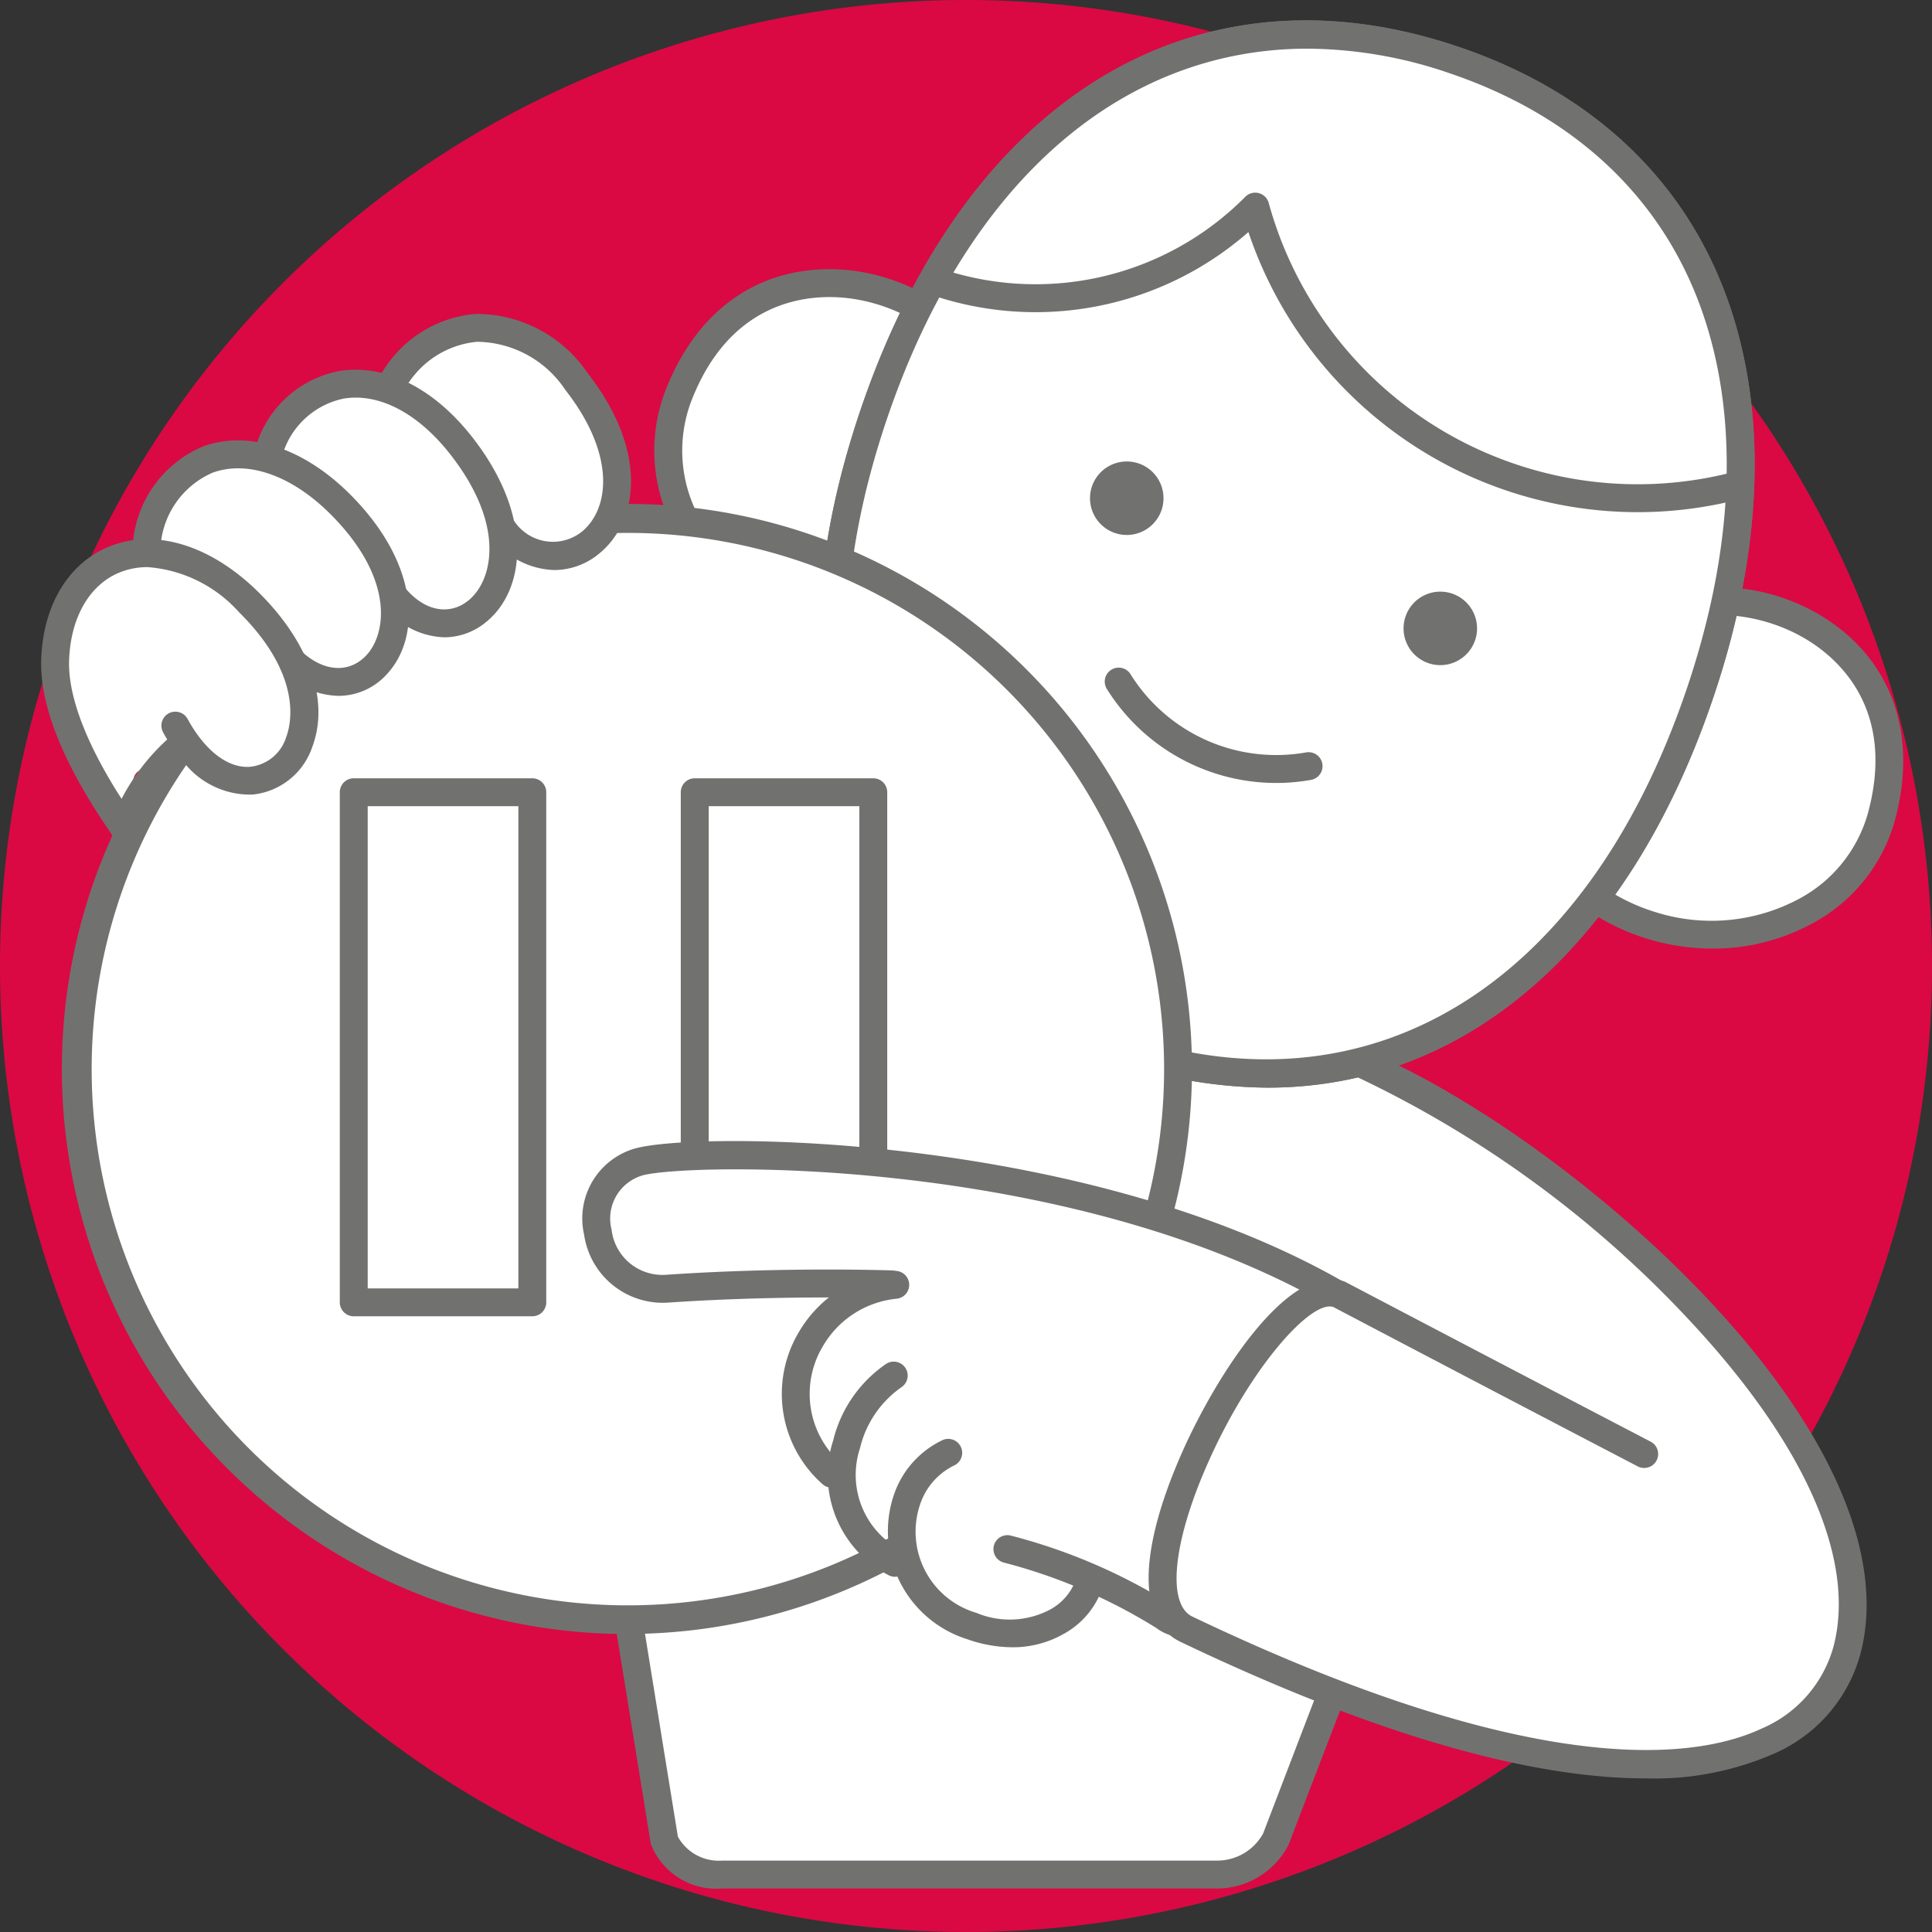 <svg xmlns="http://www.w3.org/2000/svg" width="90" height="90" viewBox="0 0 90 90"><rect x="0" y="0" width="90" height="90" fill="#333333" stroke="none"/><g id="Livello_2" data-name="Livello 2"><g id="Narrative"><g id="iconSospendiRiattivaConUnClickNarrative"><path d="M90,45A45,45,0,1,1,45,0,45,45,0,0,1,90,45" fill="#da0943"/><path d="M32.706,87.187l24.034.18A2.353,2.353,0,0,0,58.864,86.06l2.558-7.096a2.353,2.353,0,0,1,3.141-1.068l5.176,2.533a2.35,2.35,0,0,0,3.111-1.011L77.686,70.306c.383-.721-5.497-13.862-5.911-14.566l-9.146-7.61c-.401-.684.836-3.46.043-3.498L28.7,42.991a2.353,2.353,0,0,0-2.457,2.556L30.38,85.042a2.351,2.351,0,0,0,2.326,2.145" fill="#fff"/><path d="M56.706,87.973H33.651a3.28,3.28,0,0,1-3.315-2.027.652.652,0,0,1-.029-.114L28.704,75.95a.65.65,0,1,1,1.283-.208l1.592,9.818a2.176,2.176,0,0,0,2.072,1.113H56.706a2.437,2.437,0,0,0,2.134-1.26l2.446-6.386a.65.65,0,1,1,1.213.466l-2.483,6.467A3.757,3.757,0,0,1,56.706,87.973Z" fill="#717270"/><path d="M45.659,17.529c-1.245-4.356-10.883-7.461-14.087.986-1.556,4.102,1.114,8.789,5.69,10.374a9.453,9.453,0,0,0,4.309.454Z" fill="#fff"/><path d="M40.394,30.068a10.255,10.255,0,0,1-3.345-.565,9.957,9.957,0,0,1-5.783-5.096,7.809,7.809,0,0,1-.301-6.122c1.441-3.8,4.327-5.877,8.031-5.738,3.357.142,6.559,2.251,7.288,4.804a.644.644,0,0,1-.011.391L42.185,29.555a.651.651,0,0,1-.53.432A9.767,9.767,0,0,1,40.394,30.068Zm-1.758-16.229c-1.847,0-4.862.707-6.456,4.907a6.522,6.522,0,0,0,.264,5.11,8.647,8.647,0,0,0,5.031,4.418,8.921,8.921,0,0,0,3.616.465l3.884-11.219c-.686-1.932-3.336-3.562-6.033-3.675C38.844,13.841,38.742,13.839,38.636,13.839Z" fill="#717270"/><path d="M76.836,28.984c3.572-2.785,13.188.386,10.798,9.1C86.475,42.314,81.555,44.528,76.924,43.11a9.453,9.453,0,0,1-3.748-2.174Z" fill="#fff"/><path d="M79.771,44.188a10.384,10.384,0,0,1-3.037-.457,10.17,10.17,0,0,1-4.005-2.323.651.651,0,0,1-.174-.662L76.215,28.793a.649.649,0,0,1,.222-.322c2.093-1.632,5.923-1.449,8.717.414,3.051,2.034,4.183,5.45,3.107,9.371a7.81,7.81,0,0,1-3.852,4.769A9.62,9.62,0,0,1,79.771,44.188ZM73.918,40.732a8.904,8.904,0,0,0,3.196,1.756,8.638,8.638,0,0,0,6.668-.604,6.52,6.52,0,0,0,3.225-3.973c1.257-4.582-1.073-6.944-2.574-7.945-2.246-1.499-5.347-1.743-7.038-.586Z" fill="#717270"/><path d="M79.173,32.349c4.527-13.305,1.132-25.278-11.403-29.542C55.235-1.457,45.244,5.96,40.716,19.266c-4.527,13.305-1.131,25.276,11.402,29.542,12.536,4.264,22.528-3.153,27.054-16.458" fill="#fff"/><path d="M59.058,50.666a22.167,22.167,0,0,1-7.148-1.244c-12.239-4.166-16.764-15.802-11.809-30.367C45.058,4.49,55.744-1.971,67.979,2.192c6.183,2.103,10.506,6.176,12.503,11.778,1.885,5.287,1.645,11.715-.693,18.589C75.828,44.201,68.207,50.666,59.058,50.666ZM60.911,2.267c-8.617,0-15.815,6.147-19.58,17.208-4.696,13.806-.482,24.809,10.996,28.717,11.484,3.904,21.534-2.244,26.23-16.052,2.243-6.593,2.484-12.725.699-17.734-1.858-5.214-5.903-9.013-11.696-10.983A20.634,20.634,0,0,0,60.911,2.267Z" fill="#717270"/><path d="M79.173,32.349c4.527-13.305,1.132-25.278-11.403-29.542C55.235-1.457,45.244,5.961,40.716,19.266c-4.527,13.305-1.131,25.275,11.402,29.542,12.536,4.264,22.528-3.153,27.054-16.458" fill="#fff"/><path d="M59.058,50.666a22.167,22.167,0,0,1-7.148-1.244c-12.239-4.166-16.764-15.802-11.809-30.367C45.058,4.49,55.744-1.971,67.979,2.192c6.183,2.103,10.506,6.176,12.503,11.778,1.885,5.287,1.645,11.715-.693,18.589C75.828,44.201,68.207,50.666,59.058,50.666ZM60.911,2.267c-8.617,0-15.815,6.147-19.58,17.208-4.696,13.806-.482,24.809,10.996,28.717,11.484,3.904,21.534-2.244,26.23-16.052,2.243-6.593,2.484-12.725.699-17.734-1.858-5.214-5.903-9.013-11.696-10.983A20.634,20.634,0,0,0,60.911,2.267Z" fill="#717270"/><path d="M52.804,33.303a7.91,7.91,0,0,0,8.086,3.593" fill="#fff"/><path d="M59.443,36.474a9.302,9.302,0,0,1-7.873-4.366.65.65,0,1,1,1.102-.689,7.996,7.996,0,0,0,8.172,3.631.65.65,0,0,1,.229,1.28A9.312,9.312,0,0,1,59.443,36.474Z" fill="#717270"/><path d="M43.549,13.107A14.494,14.494,0,0,0,58.474,9.624,18.456,18.456,0,0,0,70.336,22.22a18.393,18.393,0,0,0,10.658.376" fill="#fff"/><path d="M76.29,23.859A19.146,19.146,0,0,1,58.156,10.81a15.04,15.04,0,0,1-14.815,2.912.65.65,0,1,1,.418-1.23A13.762,13.762,0,0,0,58.014,9.165a.651.651,0,0,1,1.087.287A17.825,17.825,0,0,0,70.546,21.604a17.737,17.737,0,0,0,10.283.363.65.65,0,0,1,.332,1.257A19.052,19.052,0,0,1,76.29,23.859Z" fill="#717270"/><path d="M54.107,23.768a1.712,1.712,0,1,0-2.177,1.059A1.711,1.711,0,0,0,54.107,23.768" fill="#717270"/><path d="M68.713,29.832a1.712,1.712,0,1,0-2.177,1.059,1.713,1.713,0,0,0,2.177-1.059" fill="#717270"/><path d="M54.662,46.391A25.656,25.656,0,1,1,25.808,24.395,25.655,25.655,0,0,1,54.662,46.391" fill="#fff"/><path d="M29.195,76.118a26.322,26.322,0,1,1,3.556-.24A26.622,26.622,0,0,1,29.195,76.118Zm.059-51.293a25.158,25.158,0,0,0-3.357.226,24.979,24.979,0,1,0,3.357-.226Z" fill="#717270"/><path d="M9.822,21.958A3.819,3.819,0,0,0,7.532,24.714l-.141.518.526.11a8.24,8.24,0,0,1,4.008,2.309,10.239,10.239,0,0,1,1.914,2.637l.055.107.117.084a2.576,2.576,0,0,0,1.678.726,1.836,1.836,0,0,0,1.352-.604l.001-.001c.954-1.007,1.333-3.726-1.711-6.733C13.526,22.081,11.466,21.366,9.822,21.958Z" fill="#fff"/><path d="M5.512,26.599l-.116.048c-1.403.613-2.247,2.116-2.315,4.122l-.024.506c-.076,1.378-.136,2.466,1.702,5.288l.565.868.339-.98c.124-.358.433-.469.927-.62a1.722,1.722,0,0,0,1.167-.758L7.867,34.742l-.128-.169a.941.941,0,0,0-.143-.481.578.578,0,0,1-.048-.442.566.566,0,0,1,.267-.337.596.596,0,0,1,.791.226,6.435,6.435,0,0,0,.781,1.136l.088.08a.521.521,0,0,1,.14.146l.078.093a2.496,2.496,0,0,0,1.903.809,2.044,2.044,0,0,0,1.741-1.447c.482-1.305.151-3.535-2.225-5.885C9.261,26.64,7.16,25.941,5.512,26.599Z" fill="#fff"/><path d="M15.948,18.505a3.618,3.618,0,0,0-2.634,2.073l-.243.47.479.223A8.993,8.993,0,0,1,16.142,23.046a8.985,8.985,0,0,1,2.572,4.264l.029.123.084.095a2.466,2.466,0,0,0,1.807.944,1.839,1.839,0,0,0,1.177-.438c1.073-.878,1.794-3.528-.841-6.897C19.457,19.197,17.618,18.238,15.948,18.505Z" fill="#fff"/><path d="M26.397,18.879c-1.397-1.789-3.09-2.77-4.686-2.667A3.396,3.396,0,0,0,19.288,17.476l-.384.454.509.308a8.948,8.948,0,0,1,2.466,2.186,9.149,9.149,0,0,1,1.987,4.369l.063.253.197.126a.928.928,0,0,1,.088.06,2.475,2.475,0,0,0,1.837.984,1.866,1.866,0,0,0,1.185-.439l.002-.001C28.312,24.898,29.033,22.25,26.397,18.879Z" fill="#fff"/><path d="M5.809,37.458,5.084,36.344c-1.862-2.861-1.802-3.97-1.725-5.375l.024-.503c.069-2.063.943-3.612,2.399-4.249l.122-.05c1.701-.676,3.859.031,5.755,1.904C14.084,30.47,14.417,32.763,13.919,34.109h0a2.185,2.185,0,0,1-1.865,1.539,2.677,2.677,0,0,1-2.012-.848l-.099-.118a.403.403,0,0,0-.104-.108l-.113-.102a6.6,6.6,0,0,1-.798-1.162.454.454,0,0,0-.601-.167.421.421,0,0,0-.195.25.433.433,0,0,0,.035.332,1.12,1.12,0,0,1,.159.504l.162.212-.16.399a1.857,1.857,0,0,1-1.252.831c-.506.154-.737.251-.834.53Zm1.458-10.242a2.394,2.394,0,0,0-.891.165,3.263,3.263,0,0,0-1.693,3.131c-.007.186-.016.36-.025.529a5.469,5.469,0,0,0,1.038,3.827,3.421,3.421,0,0,1,1.001-.439c.092-.028.208-.063.305-.1l.002-.026a1.744,1.744,0,0,1-.117-1.276,1.715,1.715,0,0,1,.832-1.031,1.757,1.757,0,0,1,2.352.691,5.333,5.333,0,0,0,.594.88,1.68,1.68,0,0,1,.318.332,1.447,1.447,0,0,0,.978.453.934.934,0,0,0,.741-.693h0c.341-.922.033-2.697-1.954-4.662A5.301,5.301,0,0,0,7.267,27.216Zm8.871,3.828a2.716,2.716,0,0,1-1.768-.746l-.137-.091-.077-.149a10.086,10.086,0,0,0-1.887-2.602,8.109,8.109,0,0,0-3.938-2.271l-.674-.142.181-.665a3.959,3.959,0,0,1,2.381-2.852c1.7-.611,3.812.114,5.657,1.941,3.138,3.1,2.744,5.845,1.715,6.934l-.002.001A1.969,1.969,0,0,1,16.138,31.043Zm-.892-1.707c.336.292.931.662,1.401.171.551-.583.862-2.599-1.685-5.115C13.482,22.927,11.874,22.313,10.661,22.75a2.416,2.416,0,0,0-1.349,1.35,9.789,9.789,0,0,1,3.871,2.432A11.432,11.432,0,0,1,15.246,29.337Zm5.831-1.017a2.608,2.608,0,0,1-1.912-.994l-.107-.122-.038-.158a8.84,8.84,0,0,0-2.532-4.194,8.86,8.86,0,0,0-2.552-1.748l-.615-.286.312-.602a3.755,3.755,0,0,1,2.737-2.148c1.743-.272,3.613.704,5.159,2.683,2.718,3.476,1.979,6.148.818,7.096h0A1.987,1.987,0,0,1,21.077,28.32Zm-.835-1.744c.309.311.808.654,1.282.264.62-.507,1.187-2.467-1.02-5.289-1.248-1.597-2.688-2.4-3.93-2.2a2.28,2.28,0,0,0-1.436.904,9.883,9.883,0,0,1,2.262,1.671A10.197,10.197,0,0,1,20.242,26.576Zm6.262-.52a2.624,2.624,0,0,1-1.953-1.027L24.21,24.81l-.04-.293a9.022,9.022,0,0,0-1.959-4.3A8.834,8.834,0,0,0,19.784,18.063l-.653-.395.493-.582a3.535,3.535,0,0,1,2.524-1.314c1.64-.103,3.38.895,4.807,2.722,2.717,3.475,1.979,6.147.82,7.096l-.003.002A1.998,1.998,0,0,1,26.504,26.056Zm-1.09-1.997a1.206,1.206,0,0,1,.123.122c.237.278.843.864,1.416.401.619-.509,1.183-2.468-1.021-5.288-1.161-1.485-2.519-2.295-3.707-2.225a2.108,2.108,0,0,0-1.051.354A10.064,10.064,0,0,1,23.234,19.415,10.434,10.434,0,0,1,25.414,24.06Z" fill="#fff"/><path d="M5.75,39.164a.65.65,0,0,1-.534-.28c-2.261-3.262-3.37-6.01-3.296-8.168.087-2.537,1.282-4.506,3.196-5.266,2.129-.848,4.718-.046,6.925,2.137,2.369,2.343,3.31,5.027,2.516,7.181a3.287,3.287,0,0,1-2.801,2.247,3.916,3.916,0,0,1-3.197-1.511,9.685,9.685,0,0,0-2.214,3.273.65.65,0,0,1-.533.385Q5.781,39.164,5.75,39.164ZM6.876,26.419a3.445,3.445,0,0,0-1.28.239c-1.419.564-2.308,2.098-2.377,4.103-.056,1.651.786,3.868,2.444,6.454a9.932,9.932,0,0,1,2.126-2.767c-.065-.108-.129-.219-.191-.333a.65.65,0,0,1,1.141-.624c.815,1.492,1.891,2.312,2.922,2.228a1.981,1.981,0,0,0,1.677-1.4c.23-.623.748-2.881-2.21-5.807A6.333,6.333,0,0,0,6.876,26.419Z" fill="#717270"/><path d="M15.765,32.416a3.832,3.832,0,0,1-2.548-1.072.65.65,0,0,1,.873-.964c1.019.922,2.181.984,2.966.156.971-1.026,1.316-3.639-1.709-6.632C13.562,22.141,11.533,21.436,9.916,22.015a4.047,4.047,0,0,0-2.446,3.667.65.65,0,1,1-1.293-.131A5.355,5.355,0,0,1,9.476,20.791c2.099-.755,4.636.065,6.785,2.19,3.301,3.266,3.373,6.723,1.738,8.45A3.036,3.036,0,0,1,15.765,32.416Z" fill="#717270"/><path d="M20.7,29.688a3.702,3.702,0,0,1-2.779-1.413.65.65,0,0,1,.988-.845c.894,1.046,2.042,1.255,2.922.533,1.094-.894,1.77-3.441-.852-6.794-1.499-1.916-3.31-2.866-4.952-2.604a3.774,3.774,0,0,0-2.872,2.635.65.65,0,1,1-1.221-.445,5.032,5.032,0,0,1,3.89-3.474c2.127-.333,4.382.788,6.179,3.087,2.86,3.659,2.492,7.096.651,8.601A3.06,3.06,0,0,1,20.7,29.688Z" fill="#717270"/><path d="M25.826,26.555a3.807,3.807,0,0,1-2.865-1.444.65.65,0,1,1,.988-.845,2.168,2.168,0,0,0,3.149.508c1.295-1.058,1.607-3.578-.762-6.61a4.999,4.999,0,0,0-4.113-2.242,4.315,4.315,0,0,0-3.354,2.179.65.65,0,0,1-1.113-.673A5.612,5.612,0,0,1,22.146,14.625a6.241,6.241,0,0,1,5.214,2.738c2.908,3.72,2.33,6.971.562,8.417A3.285,3.285,0,0,1,25.826,26.555Z" fill="#717270"/><path d="M40.682,59.501H32.363a.65.65,0,0,1-.65-.65V36.906a.65.65,0,0,1,.65-.65h8.318a.65.65,0,0,1,.65.65v21.946A.65.65,0,0,1,40.682,59.501Zm-7.668-1.3h7.018v-20.646H33.014Z" fill="#717270"/><path d="M61.232,60.412,54.309,74.067a23.999,23.999,0,0,0-5.515-2.819.852.852,0,1,0-.549,1.613c.521.177,1.017.381,1.492.593a2.599,2.599,0,0,1-1.069,1.093,3.82,3.82,0,0,1-3.222.114,3.761,3.761,0,0,1-2.505-4.763,2.882,2.882,0,0,1,1.495-1.73.852.852,0,0,0-.763-1.524,4.576,4.576,0,0,0-2.355,2.729A5.48,5.48,0,0,0,41.071,71.094a3.851,3.851,0,0,1-.923-3.84,4.589,4.589,0,0,1,1.851-2.742.852.852,0,1,0-.944-1.418,6.298,6.298,0,0,0-2.539,3.666c-.015.044-.019.091-.032.135a4.192,4.192,0,0,1-.079-4.362,4.29,4.29,0,0,1,3.301-2.111.853.853,0,0,0-.254-1.687,7.423,7.423,0,0,0-1.45.364,40.545,40.545,0,0,0-5.549-.246c-.41,0-.815.015-1.218.031a9.311,9.311,0,0,1-3.824-.393,2.107,2.107,0,0,1-1.275-1.935c.037-.872.812-1.279,1.455-1.46,2.281-.644,8.041-1.024,13.704.15,3.494.723,9.592.999,17.828,4.732" fill="#fff"/><path d="M47.042,75.603a5.529,5.529,0,0,1-1.811-.327,4.398,4.398,0,0,1-2.91-5.578,3.514,3.514,0,0,1,1.821-2.11.225.225,0,0,0,.091-.271.202.202,0,0,0-.271-.091,3.916,3.916,0,0,0-2.026,2.345,4.819,4.819,0,0,0-.214,1.517.65.65,0,0,1-1.104.472,4.492,4.492,0,0,1-1.087-4.506,5.21,5.21,0,0,1,2.108-3.083.197.197,0,0,0,.087-.129.193.193,0,0,0-.029-.15.199.199,0,0,0-.129-.088.204.204,0,0,0-.152.03A5.663,5.663,0,0,0,39.135,66.958a.868.868,0,0,1-.026.117.648.648,0,0,1-.525.462.66.66,0,0,1-.64-.282,4.809,4.809,0,0,1-.094-5.059,4.926,4.926,0,0,1,3.76-2.417.205.205,0,0,0,.169-.235.201.201,0,0,0-.231-.166,6.777,6.777,0,0,0-1.321.332.643.643,0,0,1-.32.032,38.811,38.811,0,0,0-5.452-.239c-.393,0-.78.015-1.165.029a10.009,10.009,0,0,1-4.105-.433,2.762,2.762,0,0,1-1.696-2.571,2.311,2.311,0,0,1,1.928-2.059c2.345-.663,8.244-1.056,14.014.139,3.543.732,9.292,2.914,17.575,6.669a.649.649,0,0,1,.307.895L54.884,74.37a.65.65,0,0,1-.937.237A23.482,23.482,0,0,0,48.584,71.864a.226.226,0,0,0-.169.02.166.166,0,0,0-.078.073.235.235,0,0,0,.116.289c.485.166.992.367,1.548.616a.65.65,0,0,1,.32.875,3.263,3.263,0,0,1-1.338,1.379A3.928,3.928,0,0,1,47.042,75.603ZM44.05,65.904a1.503,1.503,0,0,1,1.346.83,1.502,1.502,0,0,1-.67,2.016,2.239,2.239,0,0,0-1.166,1.345,3.446,3.446,0,0,0,4.788,3.886,2.183,2.183,0,0,0,.362-.254c-.232-.092-.457-.175-.676-.25a1.502,1.502,0,0,1-.938-1.906,1.422,1.422,0,0,1,.715-.838,1.526,1.526,0,0,1,1.191-.1,23.938,23.938,0,0,1,5.064,2.498l5.771-10.954c-7.856-3.541-13.314-5.601-16.674-6.295-5.555-1.151-11.179-.787-13.396-.161-.636.179-.966.469-.982.863a1.455,1.455,0,0,0,.854,1.298,8.694,8.694,0,0,0,3.57.353c.452-.017.885-.034,1.305-.031a44.203,44.203,0,0,1,5.421.23,8.163,8.163,0,0,1,1.419-.341,1.503,1.503,0,0,1,.45,2.972,3.621,3.621,0,0,0-3.308,3.968,6.397,6.397,0,0,1,2.197-2.481,1.502,1.502,0,1,1,1.665,2.501,3.932,3.932,0,0,0-1.59,2.394A3.278,3.278,0,0,0,40.71,69.137a5.257,5.257,0,0,1,2.669-3.073A1.497,1.497,0,0,1,44.05,65.904Z" fill="#fff"/><path d="M54.745,76.228a2.096,2.096,0,0,1-.88-.39,25.57,25.57,0,0,0-7.063-3.037.65.65,0,0,1,.254-1.275,26.57,26.57,0,0,1,7.407,3.156l7.266-13.962c-12.329-6.958-29.819-6.523-31.798-5.965a2.093,2.093,0,0,0-1.44,2.534,2.384,2.384,0,0,0,2.568,2.093c5.504-.375,10.445-.202,10.494-.201a.65.65,0,0,1-.047,1.299c-.049-0-4.924-.171-10.359.199a3.704,3.704,0,0,1-3.938-3.168A3.389,3.389,0,0,1,29.577,53.502c2.901-.819,21.246-.726,33.346,6.404l.531.313L55.377,75.739l-.01.223-.323.178A.613.613,0,0,1,54.745,76.228Z" fill="#717270"/><path d="M47.148,76.736a6.375,6.375,0,0,1-2.089-.375,5.273,5.273,0,0,1-3.444-6.647,4.373,4.373,0,0,1,2.252-2.609.65.65,0,1,1,.582,1.162,3.101,3.101,0,0,0-1.598,1.847,3.942,3.942,0,0,0,2.633,5.019,4.017,4.017,0,0,0,3.386-.129,2.557,2.557,0,0,0,1.283-1.532.65.65,0,1,1,1.27.279,3.867,3.867,0,0,1-1.917,2.387A4.772,4.772,0,0,1,47.148,76.736Z" fill="#717270"/><path d="M41.695,73.453a.642.642,0,0,1-.298-.073,5.261,5.261,0,0,1-2.584-6.279,6.065,6.065,0,0,1,2.46-3.562.65.65,0,0,1,.721,1.082,4.825,4.825,0,0,0-1.933,2.845,3.967,3.967,0,0,0,1.934,4.759.65.65,0,0,1-.3,1.227Z" fill="#717270"/><path d="M38.747,69.301a.648.648,0,0,1-.429-.161,5.615,5.615,0,0,1-1.092-7.107,5.802,5.802,0,0,1,4.362-2.82.65.65,0,1,1,.193,1.285,4.484,4.484,0,0,0-3.444,2.208,4.31,4.31,0,0,0,.838,5.456.65.65,0,0,1-.429,1.139Z" fill="#717270"/><path d="M63.946,49.813c3.189,2.319,24.732,14.927,22.258,26.334-.933,4.302-10.455,10.799-30.936-.252-3.886-2.096,3.465-16.796,6.727-15.537,2.255.872,5.151,2.25,7.078,3.158,2.901,1.365,6.152,3.212,6.152,3.212" fill="#fff"/><path d="M76.661,82.844c-4.658,0-11.546-1.523-21.674-6.363-1.964-.938-1.973-4.068-.024-8.587,1.594-3.697,5.081-9.192,7.696-8.184,7.947,4.173,14.245,7.453,14.245,7.453a.65.65,0,0,1-.6,1.153s-6.3-3.281-14.183-7.425c-1.019-.384-3.955,2.856-5.965,7.517-1.538,3.566-1.782,6.339-.609,6.899,16.226,7.752,23.581,6.595,26.52,5.215a5.837,5.837,0,0,0,3.361-3.883c1.012-4.008-1.349-9.352-6.647-15.048A50.924,50.924,0,0,0,63.105,50.119a.65.65,0,0,1,.51-1.196C68.797,51.127,75.124,55.752,79.733,60.707c5.609,6.03,8.079,11.802,6.955,16.252a7.093,7.093,0,0,1-4.068,4.741A13.908,13.908,0,0,1,76.661,82.844Z" fill="#717270"/><path d="M24.797,61.318H16.479a.65.65,0,0,1-.65-.65V36.906a.65.65,0,0,1,.65-.65h8.318a.65.65,0,0,1,.65.65V60.668A.65.65,0,0,1,24.797,61.318Zm-7.668-1.3h7.018V37.556H17.129Z" fill="#717270"/></g></g></g></svg>